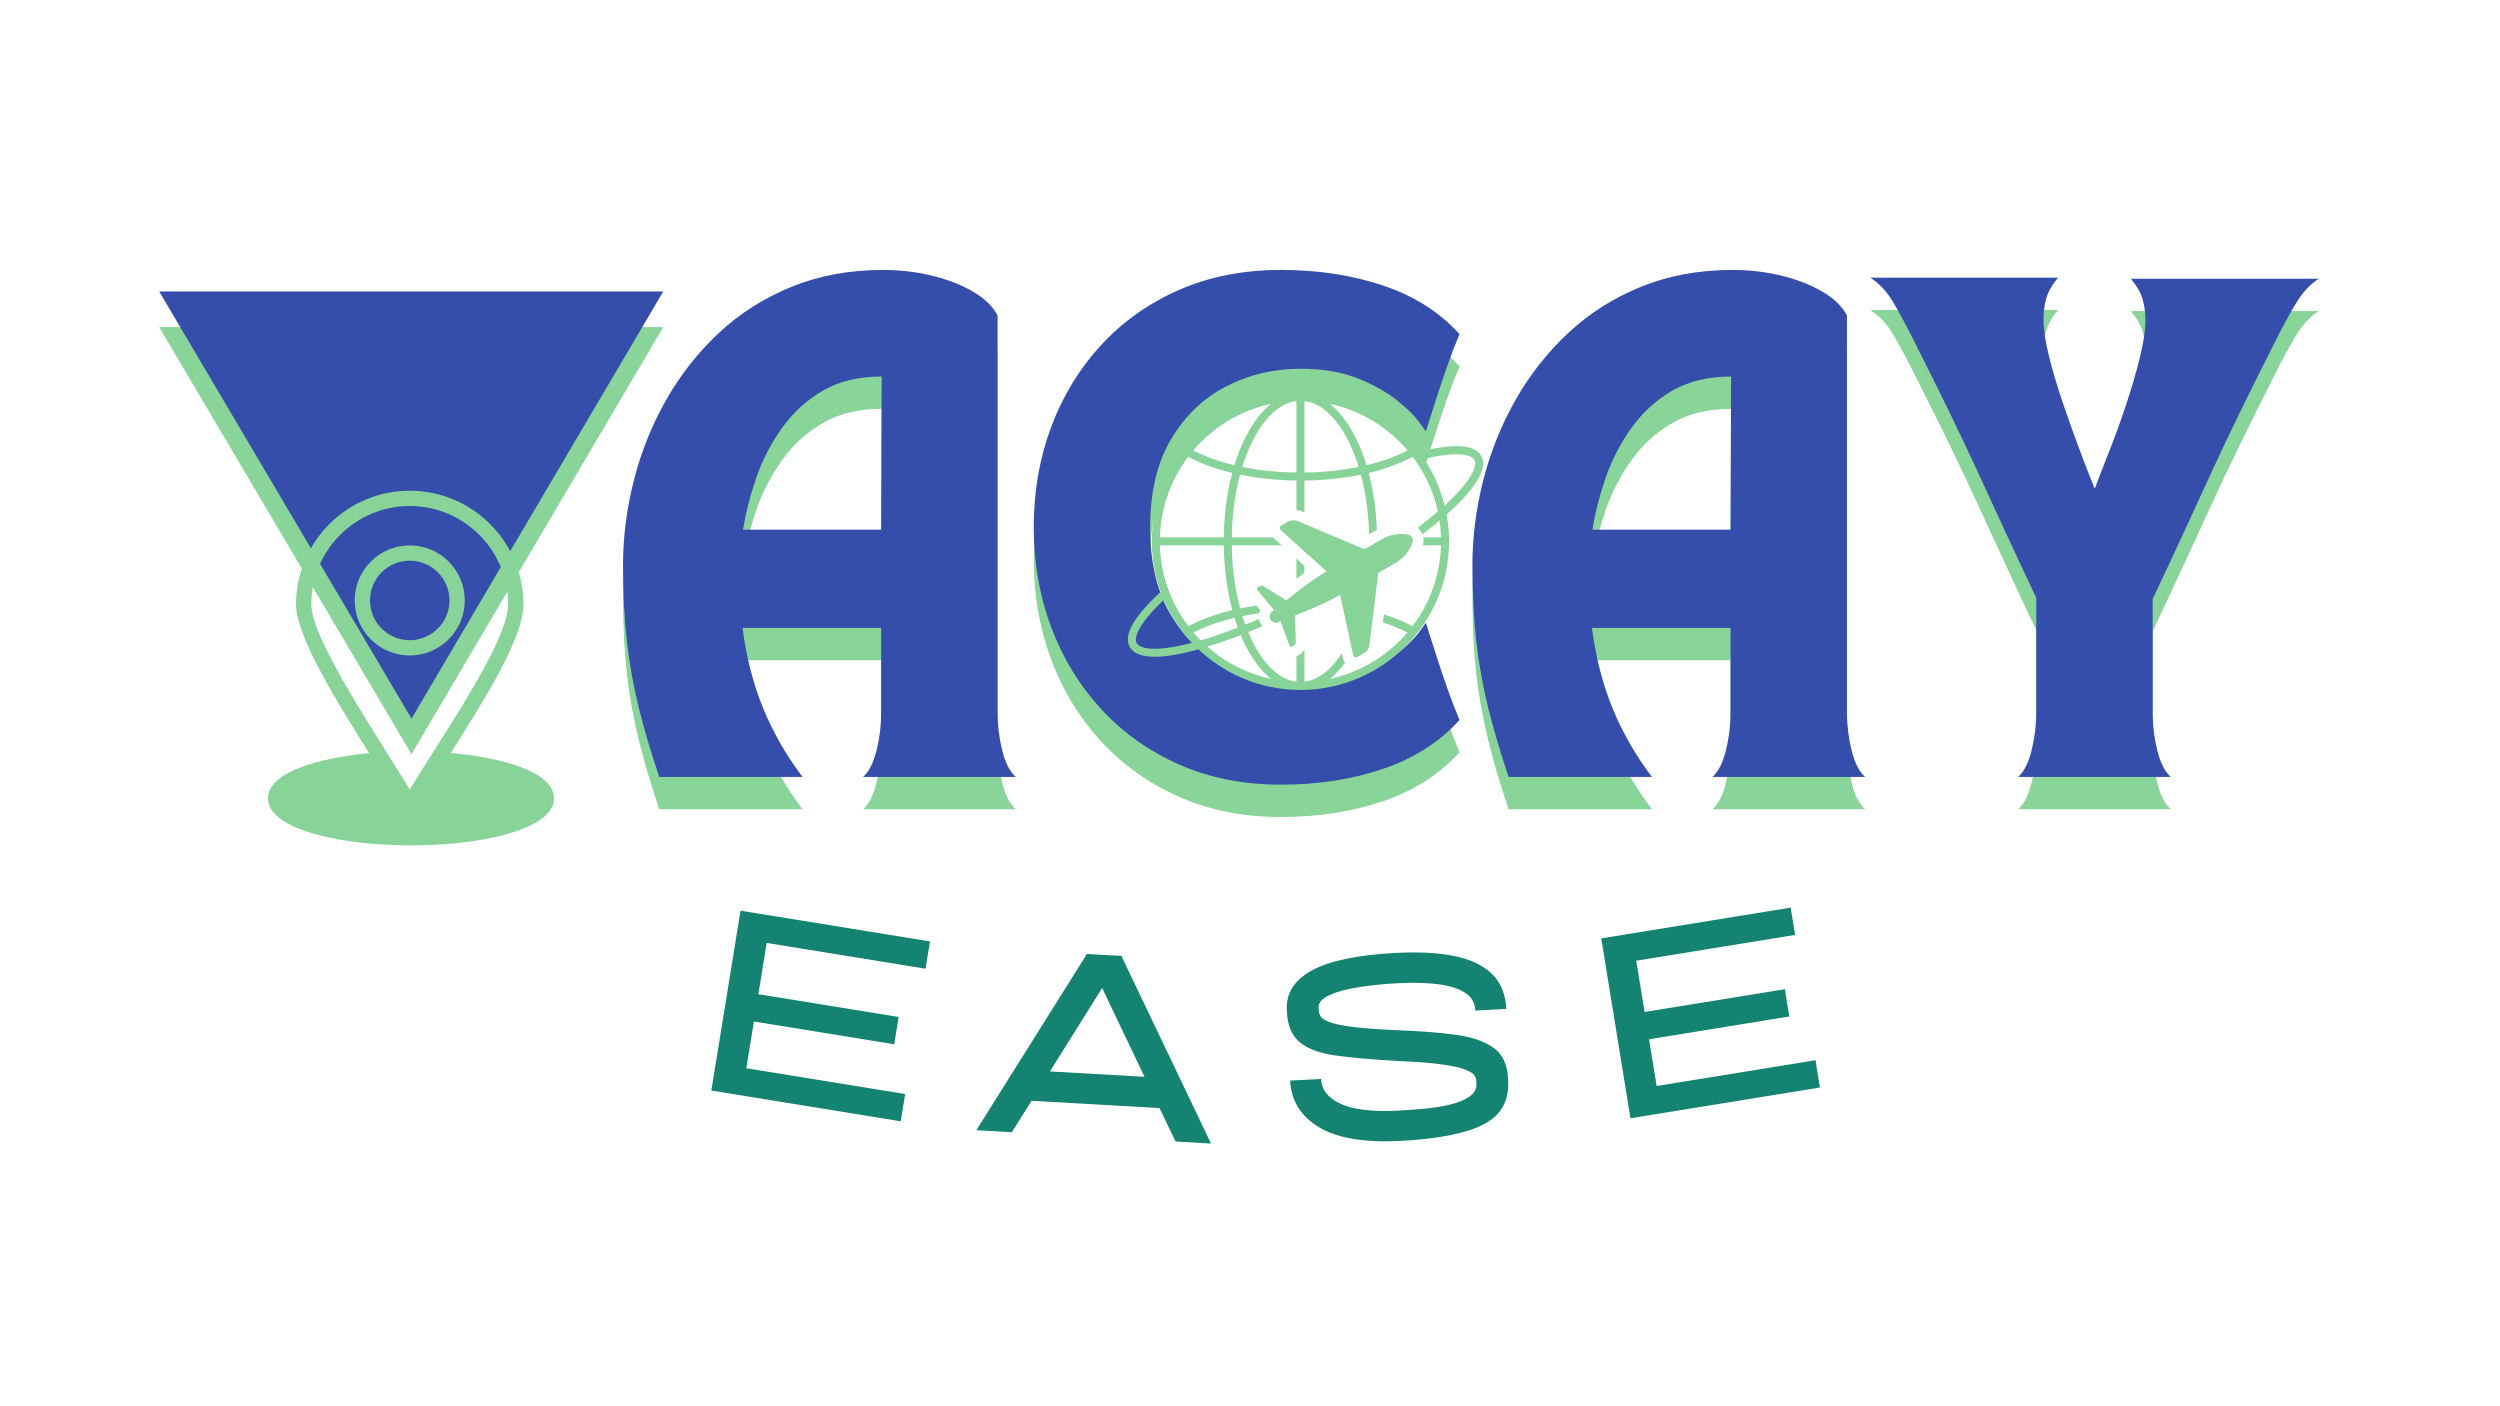 <?xml version="1.0" encoding="UTF-8"?> <svg xmlns="http://www.w3.org/2000/svg" xmlns:xlink="http://www.w3.org/1999/xlink" width="1920" zoomAndPan="magnify" viewBox="0 0 1440 810" height="1080" preserveAspectRatio="xMidYMid meet" version="1.0"><defs><g></g><clipPath id="1dc45031ce"><path d="M 154.234 282.672 L 319.699 282.672 L 319.699 487 L 154.234 487 Z M 154.234 282.672 " clip-rule="nonzero"></path></clipPath><clipPath id="a6b0cf00ba"><path d="M 663 226.223 L 835 226.223 L 835 397.703 L 663 397.703 Z M 663 226.223 " clip-rule="nonzero"></path></clipPath></defs><g fill="#88d499" fill-opacity="1"><g transform="translate(99.246, 418.35)"><g><path d="M 282.781 -229.953 L 137.781 16.078 L -7.547 -229.953 Z M 282.781 -229.953 "></path></g></g></g><g fill="#354eab" fill-opacity="1"><g transform="translate(99.246, 397.848)"><g><path d="M 282.781 -229.953 L 137.781 16.078 L -7.547 -229.953 Z M 282.781 -229.953 "></path></g></g></g><g fill="#88d499" fill-opacity="1"><g transform="translate(348.441, 466.123)"><g><path d="M 31.281 0 C 26.52 -14.102 22.598 -27.363 19.516 -39.781 C 16.441 -52.195 14.156 -64.957 12.656 -78.062 C 11.164 -91.176 10.422 -105.781 10.422 -121.875 C 10.422 -138.156 12.504 -154.488 16.672 -170.875 C 20.848 -187.27 27.055 -202.719 35.297 -217.219 C 43.547 -231.719 53.68 -244.578 65.703 -255.797 C 77.723 -267.023 91.676 -275.867 107.562 -282.328 C 123.457 -288.785 141.039 -292.016 160.312 -292.016 C 169.645 -292.016 178.781 -290.969 187.719 -288.875 C 196.656 -286.789 204.598 -283.758 211.547 -279.781 C 218.504 -275.812 223.375 -271.145 226.156 -265.781 L 226.156 -37.25 C 226.156 -29.895 227.047 -22.594 228.828 -15.344 C 230.617 -8.094 233.207 -2.977 236.594 0 L 148.688 0 C 152.062 -2.977 154.641 -8.039 156.422 -15.188 C 158.211 -22.344 159.109 -29.598 159.109 -36.953 L 159.109 -85.812 L 79.266 -85.812 C 81.441 -68.926 85.41 -53.477 91.172 -39.469 C 96.93 -25.469 104.484 -12.312 113.828 0 Z M 79.562 -142.422 L 159.109 -142.422 L 159.406 -230.625 C 146.301 -230.625 135.078 -227.941 125.734 -222.578 C 116.398 -217.211 108.555 -210.109 102.203 -201.266 C 95.848 -192.43 90.879 -182.898 87.297 -172.672 C 83.723 -162.441 81.145 -152.359 79.562 -142.422 Z M 79.562 -142.422 "></path></g></g></g><g fill="#88d499" fill-opacity="1"><g transform="translate(585.02, 466.123)"><g><path d="M 152.859 4.469 C 131.203 4.469 111.633 0.598 94.156 -7.141 C 76.676 -14.891 61.676 -25.566 49.156 -39.172 C 36.645 -52.785 27.062 -68.531 20.406 -86.406 C 13.75 -104.289 10.422 -123.461 10.422 -143.922 C 10.422 -164.379 13.75 -183.547 20.406 -201.422 C 27.062 -219.305 36.645 -235.051 49.156 -248.656 C 61.676 -262.258 76.676 -272.883 94.156 -280.531 C 111.633 -288.188 131.203 -292.016 152.859 -292.016 C 174.109 -292.016 193.672 -289.031 211.547 -283.062 C 229.43 -277.102 244.133 -267.77 255.656 -255.062 C 253.07 -248.906 250.641 -242.547 248.359 -235.984 C 246.078 -229.43 244.039 -223.375 242.25 -217.812 C 240.457 -212.25 239.016 -207.727 237.922 -204.25 C 236.836 -200.781 236.297 -199.047 236.297 -199.047 C 236.297 -199.047 234.953 -200.879 232.266 -204.547 C 229.586 -208.223 225.316 -212.395 219.453 -217.062 C 213.586 -221.738 206.086 -225.91 196.953 -229.578 C 187.816 -233.254 176.797 -235.094 163.891 -235.094 C 148.586 -235.094 134.379 -231.711 121.266 -224.953 C 108.16 -218.203 97.582 -208.07 89.531 -194.562 C 81.488 -181.062 77.469 -164.082 77.469 -143.625 C 77.469 -123.363 81.488 -106.523 89.531 -93.109 C 97.582 -79.703 108.16 -69.617 121.266 -62.859 C 134.379 -56.109 148.586 -52.734 163.891 -52.734 C 176.797 -52.734 187.816 -54.57 196.953 -58.25 C 206.086 -61.926 213.586 -66.098 219.453 -70.766 C 225.316 -75.43 229.586 -79.602 232.266 -83.281 C 234.953 -86.957 236.297 -88.797 236.297 -88.797 C 236.297 -88.797 236.836 -87.055 237.922 -83.578 C 239.016 -80.098 240.457 -75.578 242.25 -70.016 C 244.039 -64.453 246.078 -58.395 248.359 -51.844 C 250.641 -45.289 253.07 -38.938 255.656 -32.781 C 244.133 -20.062 229.43 -10.672 211.547 -4.609 C 193.672 1.441 174.109 4.469 152.859 4.469 Z M 152.859 4.469 "></path></g></g></g><g fill="#88d499" fill-opacity="1"><g transform="translate(837.689, 466.123)"><g><path d="M 31.281 0 C 26.52 -14.102 22.598 -27.363 19.516 -39.781 C 16.441 -52.195 14.156 -64.957 12.656 -78.062 C 11.164 -91.176 10.422 -105.781 10.422 -121.875 C 10.422 -138.156 12.504 -154.488 16.672 -170.875 C 20.848 -187.27 27.055 -202.719 35.297 -217.219 C 43.547 -231.719 53.68 -244.578 65.703 -255.797 C 77.723 -267.023 91.676 -275.867 107.562 -282.328 C 123.457 -288.785 141.039 -292.016 160.312 -292.016 C 169.645 -292.016 178.781 -290.969 187.719 -288.875 C 196.656 -286.789 204.598 -283.758 211.547 -279.781 C 218.504 -275.812 223.375 -271.145 226.156 -265.781 L 226.156 -37.25 C 226.156 -29.895 227.047 -22.594 228.828 -15.344 C 230.617 -8.094 233.207 -2.977 236.594 0 L 148.688 0 C 152.062 -2.977 154.641 -8.039 156.422 -15.188 C 158.211 -22.344 159.109 -29.598 159.109 -36.953 L 159.109 -85.812 L 79.266 -85.812 C 81.441 -68.926 85.41 -53.477 91.172 -39.469 C 96.93 -25.469 104.484 -12.312 113.828 0 Z M 79.562 -142.422 L 159.109 -142.422 L 159.406 -230.625 C 146.301 -230.625 135.078 -227.941 125.734 -222.578 C 116.398 -217.211 108.555 -210.109 102.203 -201.266 C 95.848 -192.43 90.879 -182.898 87.297 -172.672 C 83.723 -162.441 81.145 -152.359 79.562 -142.422 Z M 79.562 -142.422 "></path></g></g></g><g fill="#88d499" fill-opacity="1"><g transform="translate(1074.269, 466.123)"><g><path d="M 2.984 -287.547 L 111.141 -287.547 C 107.566 -283.172 105.281 -279.094 104.281 -275.312 C 103.289 -271.539 102.797 -267.672 102.797 -263.703 C 102.797 -257.941 103.836 -250.836 105.922 -242.391 C 108.016 -233.953 110.648 -225.062 113.828 -215.719 C 117.004 -206.383 120.227 -197.348 123.5 -188.609 C 126.781 -179.867 129.711 -172.32 132.297 -165.969 C 134.68 -172.32 137.562 -179.77 140.938 -188.312 C 144.312 -196.852 147.535 -205.789 150.609 -215.125 C 153.691 -224.469 156.273 -233.359 158.359 -241.797 C 160.453 -250.242 161.5 -257.348 161.5 -263.109 C 161.5 -267.078 161 -270.945 160 -274.719 C 159.008 -278.5 156.727 -282.57 153.156 -286.938 L 261.312 -286.938 C 256.352 -283.758 251.984 -279.039 248.203 -272.781 C 244.43 -266.531 240.562 -259.43 236.594 -251.484 C 228.844 -236.191 221.988 -222.438 216.031 -210.219 C 210.07 -198 204.555 -186.375 199.484 -175.344 C 194.422 -164.32 189.207 -153 183.844 -141.375 C 178.477 -129.758 172.422 -116.801 165.672 -102.5 L 165.672 -36.953 C 165.672 -29.598 166.562 -22.344 168.344 -15.188 C 170.133 -8.039 172.719 -2.977 176.094 0 L 88.203 0 C 91.578 -2.977 94.156 -8.094 95.938 -15.344 C 97.727 -22.594 98.625 -29.895 98.625 -37.25 L 98.625 -103.094 C 91.875 -117.395 85.816 -130.352 80.453 -141.969 C 75.086 -153.594 69.867 -164.914 64.797 -175.938 C 59.734 -186.969 54.223 -198.594 48.266 -210.812 C 42.305 -223.031 35.457 -236.785 27.719 -252.078 C 23.738 -260.023 19.91 -267.125 16.234 -273.375 C 12.566 -279.633 8.148 -284.359 2.984 -287.547 Z M 2.984 -287.547 "></path></g></g></g><g fill="#354eab" fill-opacity="1"><g transform="translate(348.441, 447.498)"><g><path d="M 31.281 0 C 26.52 -14.102 22.598 -27.363 19.516 -39.781 C 16.441 -52.195 14.156 -64.957 12.656 -78.062 C 11.164 -91.176 10.422 -105.781 10.422 -121.875 C 10.422 -138.156 12.504 -154.488 16.672 -170.875 C 20.848 -187.27 27.055 -202.719 35.297 -217.219 C 43.547 -231.719 53.68 -244.578 65.703 -255.797 C 77.723 -267.023 91.676 -275.867 107.562 -282.328 C 123.457 -288.785 141.039 -292.016 160.312 -292.016 C 169.645 -292.016 178.781 -290.969 187.719 -288.875 C 196.656 -286.789 204.598 -283.758 211.547 -279.781 C 218.504 -275.812 223.375 -271.145 226.156 -265.781 L 226.156 -37.25 C 226.156 -29.895 227.047 -22.594 228.828 -15.344 C 230.617 -8.094 233.207 -2.977 236.594 0 L 148.688 0 C 152.062 -2.977 154.641 -8.039 156.422 -15.188 C 158.211 -22.344 159.109 -29.598 159.109 -36.953 L 159.109 -85.812 L 79.266 -85.812 C 81.441 -68.926 85.41 -53.477 91.172 -39.469 C 96.93 -25.469 104.484 -12.312 113.828 0 Z M 79.562 -142.422 L 159.109 -142.422 L 159.406 -230.625 C 146.301 -230.625 135.078 -227.941 125.734 -222.578 C 116.398 -217.211 108.555 -210.109 102.203 -201.266 C 95.848 -192.43 90.879 -182.898 87.297 -172.672 C 83.723 -162.441 81.145 -152.359 79.562 -142.422 Z M 79.562 -142.422 "></path></g></g></g><g fill="#354eab" fill-opacity="1"><g transform="translate(585.02, 447.498)"><g><path d="M 152.859 4.469 C 131.203 4.469 111.633 0.598 94.156 -7.141 C 76.676 -14.891 61.676 -25.566 49.156 -39.172 C 36.645 -52.785 27.062 -68.531 20.406 -86.406 C 13.75 -104.289 10.422 -123.461 10.422 -143.922 C 10.422 -164.379 13.75 -183.547 20.406 -201.422 C 27.062 -219.305 36.645 -235.051 49.156 -248.656 C 61.676 -262.258 76.676 -272.883 94.156 -280.531 C 111.633 -288.188 131.203 -292.016 152.859 -292.016 C 174.109 -292.016 193.672 -289.031 211.547 -283.062 C 229.43 -277.102 244.133 -267.77 255.656 -255.062 C 253.07 -248.906 250.641 -242.547 248.359 -235.984 C 246.078 -229.43 244.039 -223.375 242.25 -217.812 C 240.457 -212.25 239.016 -207.727 237.922 -204.25 C 236.836 -200.781 236.297 -199.047 236.297 -199.047 C 236.297 -199.047 234.953 -200.879 232.266 -204.547 C 229.586 -208.223 225.316 -212.395 219.453 -217.062 C 213.586 -221.738 206.086 -225.91 196.953 -229.578 C 187.816 -233.254 176.797 -235.094 163.891 -235.094 C 148.586 -235.094 134.379 -231.711 121.266 -224.953 C 108.16 -218.203 97.582 -208.07 89.531 -194.562 C 81.488 -181.062 77.469 -164.082 77.469 -143.625 C 77.469 -123.363 81.488 -106.523 89.531 -93.109 C 97.582 -79.703 108.16 -69.617 121.266 -62.859 C 134.379 -56.109 148.586 -52.734 163.891 -52.734 C 176.797 -52.734 187.816 -54.57 196.953 -58.25 C 206.086 -61.926 213.586 -66.098 219.453 -70.766 C 225.316 -75.43 229.586 -79.602 232.266 -83.281 C 234.953 -86.957 236.297 -88.797 236.297 -88.797 C 236.297 -88.797 236.836 -87.055 237.922 -83.578 C 239.016 -80.098 240.457 -75.578 242.25 -70.016 C 244.039 -64.453 246.078 -58.395 248.359 -51.844 C 250.641 -45.289 253.07 -38.938 255.656 -32.781 C 244.133 -20.062 229.43 -10.672 211.547 -4.609 C 193.672 1.441 174.109 4.469 152.859 4.469 Z M 152.859 4.469 "></path></g></g></g><g fill="#354eab" fill-opacity="1"><g transform="translate(837.689, 447.498)"><g><path d="M 31.281 0 C 26.52 -14.102 22.598 -27.363 19.516 -39.781 C 16.441 -52.195 14.156 -64.957 12.656 -78.062 C 11.164 -91.176 10.422 -105.781 10.422 -121.875 C 10.422 -138.156 12.504 -154.488 16.672 -170.875 C 20.848 -187.27 27.055 -202.719 35.297 -217.219 C 43.547 -231.719 53.68 -244.578 65.703 -255.797 C 77.723 -267.023 91.676 -275.867 107.562 -282.328 C 123.457 -288.785 141.039 -292.016 160.312 -292.016 C 169.645 -292.016 178.781 -290.969 187.719 -288.875 C 196.656 -286.789 204.598 -283.758 211.547 -279.781 C 218.504 -275.812 223.375 -271.145 226.156 -265.781 L 226.156 -37.25 C 226.156 -29.895 227.047 -22.594 228.828 -15.344 C 230.617 -8.094 233.207 -2.977 236.594 0 L 148.688 0 C 152.062 -2.977 154.641 -8.039 156.422 -15.188 C 158.211 -22.344 159.109 -29.598 159.109 -36.953 L 159.109 -85.812 L 79.266 -85.812 C 81.441 -68.926 85.41 -53.477 91.172 -39.469 C 96.93 -25.469 104.484 -12.312 113.828 0 Z M 79.562 -142.422 L 159.109 -142.422 L 159.406 -230.625 C 146.301 -230.625 135.078 -227.941 125.734 -222.578 C 116.398 -217.211 108.555 -210.109 102.203 -201.266 C 95.848 -192.43 90.879 -182.898 87.297 -172.672 C 83.723 -162.441 81.145 -152.359 79.562 -142.422 Z M 79.562 -142.422 "></path></g></g></g><g fill="#354eab" fill-opacity="1"><g transform="translate(1074.269, 447.498)"><g><path d="M 2.984 -287.547 L 111.141 -287.547 C 107.566 -283.172 105.281 -279.094 104.281 -275.312 C 103.289 -271.539 102.797 -267.672 102.797 -263.703 C 102.797 -257.941 103.836 -250.836 105.922 -242.391 C 108.016 -233.953 110.648 -225.062 113.828 -215.719 C 117.004 -206.383 120.227 -197.348 123.5 -188.609 C 126.781 -179.867 129.711 -172.32 132.297 -165.969 C 134.68 -172.32 137.562 -179.77 140.938 -188.312 C 144.312 -196.852 147.535 -205.789 150.609 -215.125 C 153.691 -224.469 156.273 -233.359 158.359 -241.797 C 160.453 -250.242 161.5 -257.348 161.5 -263.109 C 161.5 -267.078 161 -270.945 160 -274.719 C 159.008 -278.5 156.727 -282.57 153.156 -286.938 L 261.312 -286.938 C 256.352 -283.758 251.984 -279.039 248.203 -272.781 C 244.43 -266.531 240.562 -259.43 236.594 -251.484 C 228.844 -236.191 221.988 -222.438 216.031 -210.219 C 210.07 -198 204.555 -186.375 199.484 -175.344 C 194.422 -164.32 189.207 -153 183.844 -141.375 C 178.477 -129.758 172.422 -116.801 165.672 -102.5 L 165.672 -36.953 C 165.672 -29.598 166.562 -22.344 168.344 -15.188 C 170.133 -8.039 172.719 -2.977 176.094 0 L 88.203 0 C 91.578 -2.977 94.156 -8.094 95.938 -15.344 C 97.727 -22.594 98.625 -29.895 98.625 -37.25 L 98.625 -103.094 C 91.875 -117.395 85.816 -130.352 80.453 -141.969 C 75.086 -153.594 69.867 -164.914 64.797 -175.938 C 59.734 -186.969 54.223 -198.594 48.266 -210.812 C 42.305 -223.031 35.457 -236.785 27.719 -252.078 C 23.738 -260.023 19.91 -267.125 16.234 -273.375 C 12.566 -279.633 8.148 -284.359 2.984 -287.547 Z M 2.984 -287.547 "></path></g></g></g><g clip-path="url(#1dc45031ce)"><path fill="#87d398" d="M 259.617 433.719 C 279.637 402.203 301.512 367.219 301.512 348.16 C 301.512 312.039 272.133 282.652 236.016 282.652 C 199.895 282.652 170.508 312.039 170.508 348.16 C 170.508 366.121 193.254 403.008 212.613 433.828 C 184.258 436.504 154.344 444.586 154.344 459.848 C 154.344 468.156 163.336 475.168 180.352 480.121 C 228.336 494.094 319.07 486.234 319.07 459.848 C 319.07 444.336 288.535 436.285 259.617 433.719 Z M 236.016 454.84 C 218.859 426.039 179.316 368.609 179.316 348.16 C 179.316 316.898 204.754 291.461 236.016 291.461 C 267.273 291.461 292.703 316.895 292.703 348.16 C 292.703 369.949 253.359 425.789 236.016 454.84 Z M 236.016 454.84 " fill-opacity="1" fill-rule="nonzero"></path></g><path fill="#87d398" d="M 236.016 314.145 C 218.531 314.145 204.305 328.371 204.305 345.855 C 204.305 363.336 218.531 377.559 236.016 377.559 C 253.496 377.559 267.715 363.336 267.715 345.855 C 267.715 328.371 253.496 314.145 236.016 314.145 Z M 236.016 368.75 C 223.387 368.75 213.113 358.48 213.113 345.855 C 213.113 333.227 223.387 322.949 236.016 322.949 C 248.637 322.949 258.906 333.227 258.906 345.855 C 258.906 358.48 248.637 368.75 236.016 368.75 Z M 236.016 368.75 " fill-opacity="1" fill-rule="nonzero"></path><g clip-path="url(#a6b0cf00ba)"><path fill="#87d398" d="M 813.602 360.684 C 808.719 358.066 803.164 355.797 797.125 353.887 L 796.555 358.523 C 801.688 360.188 806.426 362.133 810.66 364.336 C 799.305 377.637 783.734 387.223 766.035 391.012 C 769.117 388.562 772.051 385.434 774.777 381.664 C 774.125 380.793 773.648 379.777 773.406 378.668 L 772.887 376.246 C 766.617 386.02 759.176 391.727 751.363 392.664 L 751.363 374.184 C 750.656 375.371 749.66 376.391 748.422 377.105 L 747.281 377.766 C 747.113 377.867 746.934 377.941 746.754 378.027 L 746.754 392.664 C 737.332 391.531 728.438 383.477 721.5 369.684 C 719.223 365.156 717.258 360.18 715.602 354.863 C 718.758 354.223 722.02 353.684 725.344 353.227 C 725.465 352.617 725.637 352.02 725.871 351.445 L 723.668 348.816 C 720.48 349.273 717.348 349.809 714.305 350.438 C 711.328 339.371 709.68 327.004 709.504 314.125 L 738.254 314.125 L 733.57 309.914 C 733.434 309.789 733.309 309.652 733.184 309.52 L 709.504 309.52 C 709.68 296.711 711.309 284.414 714.258 273.395 C 724.379 275.484 735.395 276.664 746.754 276.801 L 746.754 293.672 C 747.836 293.824 748.891 294.098 749.906 294.527 L 751.363 295.141 L 751.363 276.801 C 762.727 276.66 773.742 275.48 783.863 273.391 C 786.676 283.91 788.273 295.598 788.566 307.777 L 792.891 305.27 C 792.961 305.23 793.035 305.195 793.105 305.156 C 792.652 293.594 791.043 282.488 788.355 272.391 C 797.902 270.098 806.52 266.965 813.703 263.094 C 823.523 276.09 829.523 292.125 830.012 309.52 L 819.781 309.52 C 820.078 311.031 820 312.613 819.551 314.125 L 830.012 314.125 C 829.523 331.578 823.48 347.664 813.602 360.684 Z M 687.461 364.336 C 694.199 360.824 702.223 357.969 711.086 355.863 C 712.84 361.562 714.941 366.902 717.379 371.754 C 721.617 380.172 726.609 386.664 732.086 391.012 C 714.387 387.223 698.816 377.633 687.461 364.336 Z M 668.109 314.125 L 704.895 314.125 C 705.074 327.324 706.758 340.027 709.809 351.438 C 700.293 353.719 691.695 356.836 684.52 360.684 C 674.641 347.664 668.602 331.578 668.109 314.125 Z M 684.41 263.102 C 691.598 266.969 700.219 270.105 709.762 272.395 C 706.742 283.758 705.07 296.391 704.895 309.52 L 668.109 309.52 C 668.598 292.129 674.594 276.098 684.41 263.102 Z M 746.754 230.98 L 746.754 272.195 C 735.828 272.059 725.25 270.941 715.543 268.965 C 717.211 263.578 719.195 258.539 721.5 253.961 C 728.438 240.168 737.332 232.113 746.754 230.98 Z M 732.086 232.633 C 726.609 236.98 721.617 243.473 717.379 251.891 C 714.914 256.797 712.793 262.195 711.027 267.965 C 702.137 265.848 694.094 262.977 687.344 259.449 C 698.707 246.078 714.324 236.434 732.086 232.633 Z M 751.363 230.98 C 760.789 232.113 769.684 240.168 776.621 253.961 C 778.922 258.539 780.91 263.578 782.578 268.961 C 772.867 270.938 762.293 272.055 751.363 272.195 Z M 810.77 259.441 C 804.023 262.973 795.98 265.844 787.094 267.961 C 785.328 262.191 783.207 256.797 780.738 251.891 C 776.504 243.473 771.512 236.98 766.035 232.633 C 783.793 236.434 799.406 246.074 810.77 259.441 Z M 749.059 226.227 C 701.863 226.227 663.465 264.625 663.465 311.82 C 663.465 359.02 701.863 397.418 749.059 397.418 C 796.258 397.418 834.656 359.02 834.656 311.82 C 834.656 264.625 796.258 226.227 749.059 226.227 " fill-opacity="1" fill-rule="nonzero"></path></g><path fill="#87d398" d="M 747.332 332.973 C 747.703 332.695 748.07 332.426 748.438 332.156 C 748.438 332.156 749.652 331.277 749.949 331.066 L 751.363 329.648 L 751.363 325.922 L 746.754 321.773 L 746.754 333.406 L 747.332 332.973 " fill-opacity="1" fill-rule="nonzero"></path><path fill="#87d398" d="M 725.266 356.516 C 712.523 361.992 700.48 366.383 689.789 369.395 C 667.031 375.801 656.77 374.117 654.754 370.402 C 652.836 366.867 656.602 357.852 672.93 343.164 L 669.848 339.734 C 653.359 354.57 646.918 365.625 650.703 372.602 C 652.84 376.543 657.941 378.297 665.16 378.297 C 679.598 378.297 702.496 371.273 727.008 360.742 C 726.344 359.828 725.828 358.793 725.512 357.664 C 725.402 357.281 725.324 356.898 725.266 356.516 " fill-opacity="1" fill-rule="nonzero"></path><path fill="#87d398" d="M 853.262 262.73 C 849.504 255.801 836.852 255.133 815.66 260.75 L 816.844 265.207 C 837.805 259.652 847.309 261.418 849.211 264.93 C 851.223 268.641 847.043 278.164 829.262 293.742 C 825.418 297.109 821.168 300.555 816.586 304.043 C 816.664 304.109 816.738 304.176 816.809 304.242 C 816.984 304.402 817.125 304.539 817.258 304.68 C 817.34 304.762 817.418 304.848 817.492 304.934 C 817.668 305.125 817.848 305.348 818.016 305.57 L 818.164 305.773 C 818.344 306.027 818.512 306.285 818.668 306.555 C 818.895 306.949 819.09 307.359 819.258 307.777 C 843.105 289.691 858.484 272.363 853.262 262.73 " fill-opacity="1" fill-rule="nonzero"></path><path fill="#87d398" d="M 771.938 342.648 L 779.414 377.371 C 779.648 378.445 780.859 378.984 781.812 378.43 L 785.566 376.254 C 787.34 375.227 788.527 373.43 788.781 371.395 L 793.879 329.973 L 803.855 324.191 C 804.105 324.047 804.352 323.895 804.598 323.742 C 804.648 323.707 804.703 323.672 804.758 323.637 C 804.992 323.484 805.227 323.332 805.453 323.172 C 805.496 323.141 805.535 323.113 805.574 323.086 C 805.777 322.941 805.98 322.793 806.176 322.645 C 806.223 322.605 806.27 322.574 806.316 322.535 C 806.531 322.371 806.742 322.199 806.953 322.023 C 807.008 321.98 807.062 321.93 807.117 321.883 C 807.305 321.723 807.492 321.562 807.676 321.395 C 807.703 321.367 807.734 321.344 807.766 321.316 C 807.961 321.137 808.152 320.949 808.344 320.762 C 808.402 320.703 808.465 320.645 808.523 320.582 C 808.707 320.398 808.887 320.211 809.062 320.016 C 809.113 319.965 809.16 319.91 809.207 319.859 C 809.348 319.703 809.488 319.543 809.629 319.383 C 809.684 319.312 809.742 319.25 809.797 319.184 C 809.957 318.988 810.117 318.789 810.273 318.59 C 810.328 318.52 810.387 318.441 810.441 318.371 C 810.566 318.207 810.688 318.039 810.809 317.871 C 810.852 317.809 810.898 317.75 810.938 317.688 C 810.938 317.688 810.938 317.688 810.941 317.688 C 811.09 317.473 811.238 317.254 811.383 317.031 C 811.445 316.938 811.504 316.84 811.562 316.742 C 811.66 316.59 811.754 316.441 811.844 316.285 C 811.898 316.188 811.957 316.094 812.016 315.996 C 812.125 315.801 812.234 315.602 812.34 315.402 C 812.371 315.352 812.398 315.301 812.426 315.246 C 812.555 315 812.68 314.75 812.801 314.496 C 812.84 314.414 812.879 314.332 812.914 314.246 C 813.004 314.059 813.09 313.863 813.172 313.672 C 813.207 313.59 813.242 313.508 813.277 313.426 C 813.387 313.16 813.496 312.891 813.594 312.617 C 813.98 311.574 813.844 310.488 813.336 309.613 C 813.281 309.516 813.219 309.422 813.152 309.332 C 813.137 309.309 813.121 309.289 813.105 309.266 C 813.039 309.18 812.973 309.098 812.902 309.016 C 812.883 308.996 812.867 308.977 812.848 308.957 C 812.789 308.898 812.73 308.84 812.672 308.785 C 812.641 308.758 812.613 308.73 812.582 308.703 C 812.512 308.641 812.434 308.582 812.355 308.523 C 812.32 308.496 812.281 308.473 812.242 308.445 C 812.188 308.41 812.133 308.375 812.078 308.344 C 812.035 308.32 811.996 308.293 811.953 308.27 C 811.867 308.223 811.773 308.18 811.68 308.141 C 811.637 308.117 811.59 308.102 811.547 308.086 C 811.477 308.059 811.402 308.031 811.332 308.012 C 811.293 307.996 811.25 307.984 811.211 307.973 C 811.098 307.941 810.98 307.914 810.859 307.895 C 805.734 307.031 800.469 307.984 795.973 310.586 L 794.836 311.246 L 789.48 314.352 L 785.996 316.371 L 747.523 300.191 C 745.633 299.398 743.484 299.535 741.711 300.559 L 737.953 302.738 C 737 303.289 736.863 304.609 737.68 305.344 L 764.09 329.098 C 762.906 329.816 761.734 330.551 760.57 331.297 C 760.566 331.297 760.566 331.297 760.566 331.301 C 759.832 331.77 759.102 332.246 758.375 332.727 C 758.352 332.738 758.332 332.754 758.312 332.766 C 757.602 333.238 756.895 333.715 756.191 334.195 C 756.16 334.219 756.125 334.238 756.094 334.262 C 755.371 334.758 754.648 335.262 753.934 335.77 C 753.934 335.77 753.934 335.773 753.934 335.773 C 753.512 336.07 753.094 336.371 752.676 336.676 C 752.473 336.824 752.27 336.969 752.066 337.117 C 751.711 337.379 751.359 337.637 751.004 337.902 C 750.691 338.133 750.383 338.367 750.07 338.602 C 749.805 338.801 749.535 339.004 749.27 339.207 C 748.676 339.66 748.082 340.121 747.492 340.586 L 740.895 345.773 L 727.734 337.707 C 727.074 337.305 726.246 337.293 725.578 337.684 L 724.441 338.34 C 723.953 338.621 723.805 339.238 724.074 339.703 C 724.102 339.754 724.137 339.801 724.176 339.848 L 733.805 351.348 L 732.805 352.133 C 731.645 353.047 731.023 354.57 731.426 355.992 C 732.031 358.148 734.305 359.18 736.25 358.395 L 737.574 357.855 L 742.766 371.93 C 742.785 371.988 742.809 372.039 742.84 372.09 C 743.109 372.555 743.719 372.73 744.203 372.449 L 745.34 371.789 C 746.008 371.402 746.41 370.68 746.391 369.906 L 745.938 354.48 L 753.719 351.336 C 759.965 348.812 766.047 345.91 771.938 342.648 " fill-opacity="1" fill-rule="nonzero"></path><g fill="#148371" fill-opacity="1"><g transform="translate(388.315, 624.677)"><g><path d="M 144.812 -66.688 L 53.297 -81.547 L 48.5 -52.016 L 129.312 -38.891 L 126.75 -23.172 L 45.938 -36.297 L 41.562 -9.375 L 133.078 5.484 L 130.531 21.203 L 21.406 3.484 L 38.234 -100.125 L 147.359 -82.406 Z M 144.812 -66.688 "></path></g></g></g><g fill="#148371" fill-opacity="1"><g transform="translate(561.495, 650.957)"><g><path d="M 115.625 6.562 L 106.375 -12.703 L 32.672 -16.891 L 21.312 1.203 L 0.875 0.047 L 64.25 -100.953 L 63.938 -101.5 L 84.906 -100.312 L 84.688 -99.797 L 136.062 7.734 Z M 43.266 -33.812 L 97.75 -30.719 L 73.344 -81.859 Z M 43.266 -33.812 "></path></g></g></g><g fill="#148371" fill-opacity="1"><g transform="translate(730.988, 659.294)"><g><path d="M 118.828 -77.219 C 118.598 -81.75 116.523 -85.227 112.609 -87.656 C 108.691 -90.094 103.41 -91.691 96.766 -92.453 C 90.129 -93.223 82.676 -93.395 74.406 -92.969 C 66.133 -92.551 58.492 -91.781 51.484 -90.656 C 44.484 -89.539 38.867 -88 34.641 -86.031 C 30.422 -84.062 28.379 -81.68 28.516 -78.891 L 28.609 -77.328 C 28.66 -76.273 28.977 -75.176 29.562 -74.031 C 30.145 -72.895 31.773 -71.781 34.453 -70.688 C 37.141 -69.602 41.508 -68.66 47.562 -67.859 C 53.625 -67.066 62.098 -66.426 72.984 -65.938 C 86.328 -65.445 97.727 -64.566 107.188 -63.297 C 116.645 -62.035 123.977 -59.551 129.188 -55.844 C 134.406 -52.133 137.219 -46.32 137.625 -38.406 L 137.719 -36.656 C 138.312 -25.133 133.547 -16.773 123.422 -11.578 C 113.297 -6.391 97.285 -3.234 75.391 -2.109 C 54.891 -1.055 39.367 -3.676 28.828 -9.969 C 18.297 -16.258 12.727 -25.234 12.125 -36.891 L 29.938 -37.797 C 30.258 -31.504 34.066 -26.707 41.359 -23.406 C 48.648 -20.102 59.691 -18.832 74.484 -19.594 C 79.379 -19.844 84.473 -20.219 89.766 -20.719 C 95.055 -21.219 99.977 -22.02 104.531 -23.125 C 109.082 -24.238 112.738 -25.77 115.5 -27.719 C 118.27 -29.676 119.578 -32.176 119.422 -35.219 L 119.312 -37.297 C 119.27 -37.992 118.93 -38.852 118.297 -39.875 C 117.66 -40.895 115.973 -41.977 113.234 -43.125 C 110.492 -44.27 105.941 -45.289 99.578 -46.188 C 93.211 -47.082 84.301 -47.766 72.844 -48.234 C 58.789 -49.023 47.238 -50.062 38.188 -51.344 C 29.133 -52.633 22.32 -55.148 17.75 -58.891 C 13.176 -62.629 10.688 -68.398 10.281 -76.203 L 10.219 -77.578 C 9.719 -87.254 14.578 -94.863 24.797 -100.406 C 35.023 -105.957 51.266 -109.301 73.516 -110.438 C 86.098 -111.082 97.016 -110.504 106.266 -108.703 C 115.523 -106.91 122.789 -103.551 128.062 -98.625 C 133.332 -93.695 136.191 -86.867 136.641 -78.141 Z M 118.828 -77.219 "></path></g></g></g><g fill="#148371" fill-opacity="1"><g transform="translate(917.742, 647.6)"><g><path d="M 116.25 -109.094 L 24.734 -94.234 L 29.531 -64.703 L 110.344 -77.828 L 112.906 -62.109 L 32.094 -48.984 L 36.469 -22.062 L 127.984 -36.922 L 130.531 -21.203 L 21.406 -3.484 L 4.578 -107.094 L 113.703 -124.812 Z M 116.25 -109.094 "></path></g></g></g></svg> 